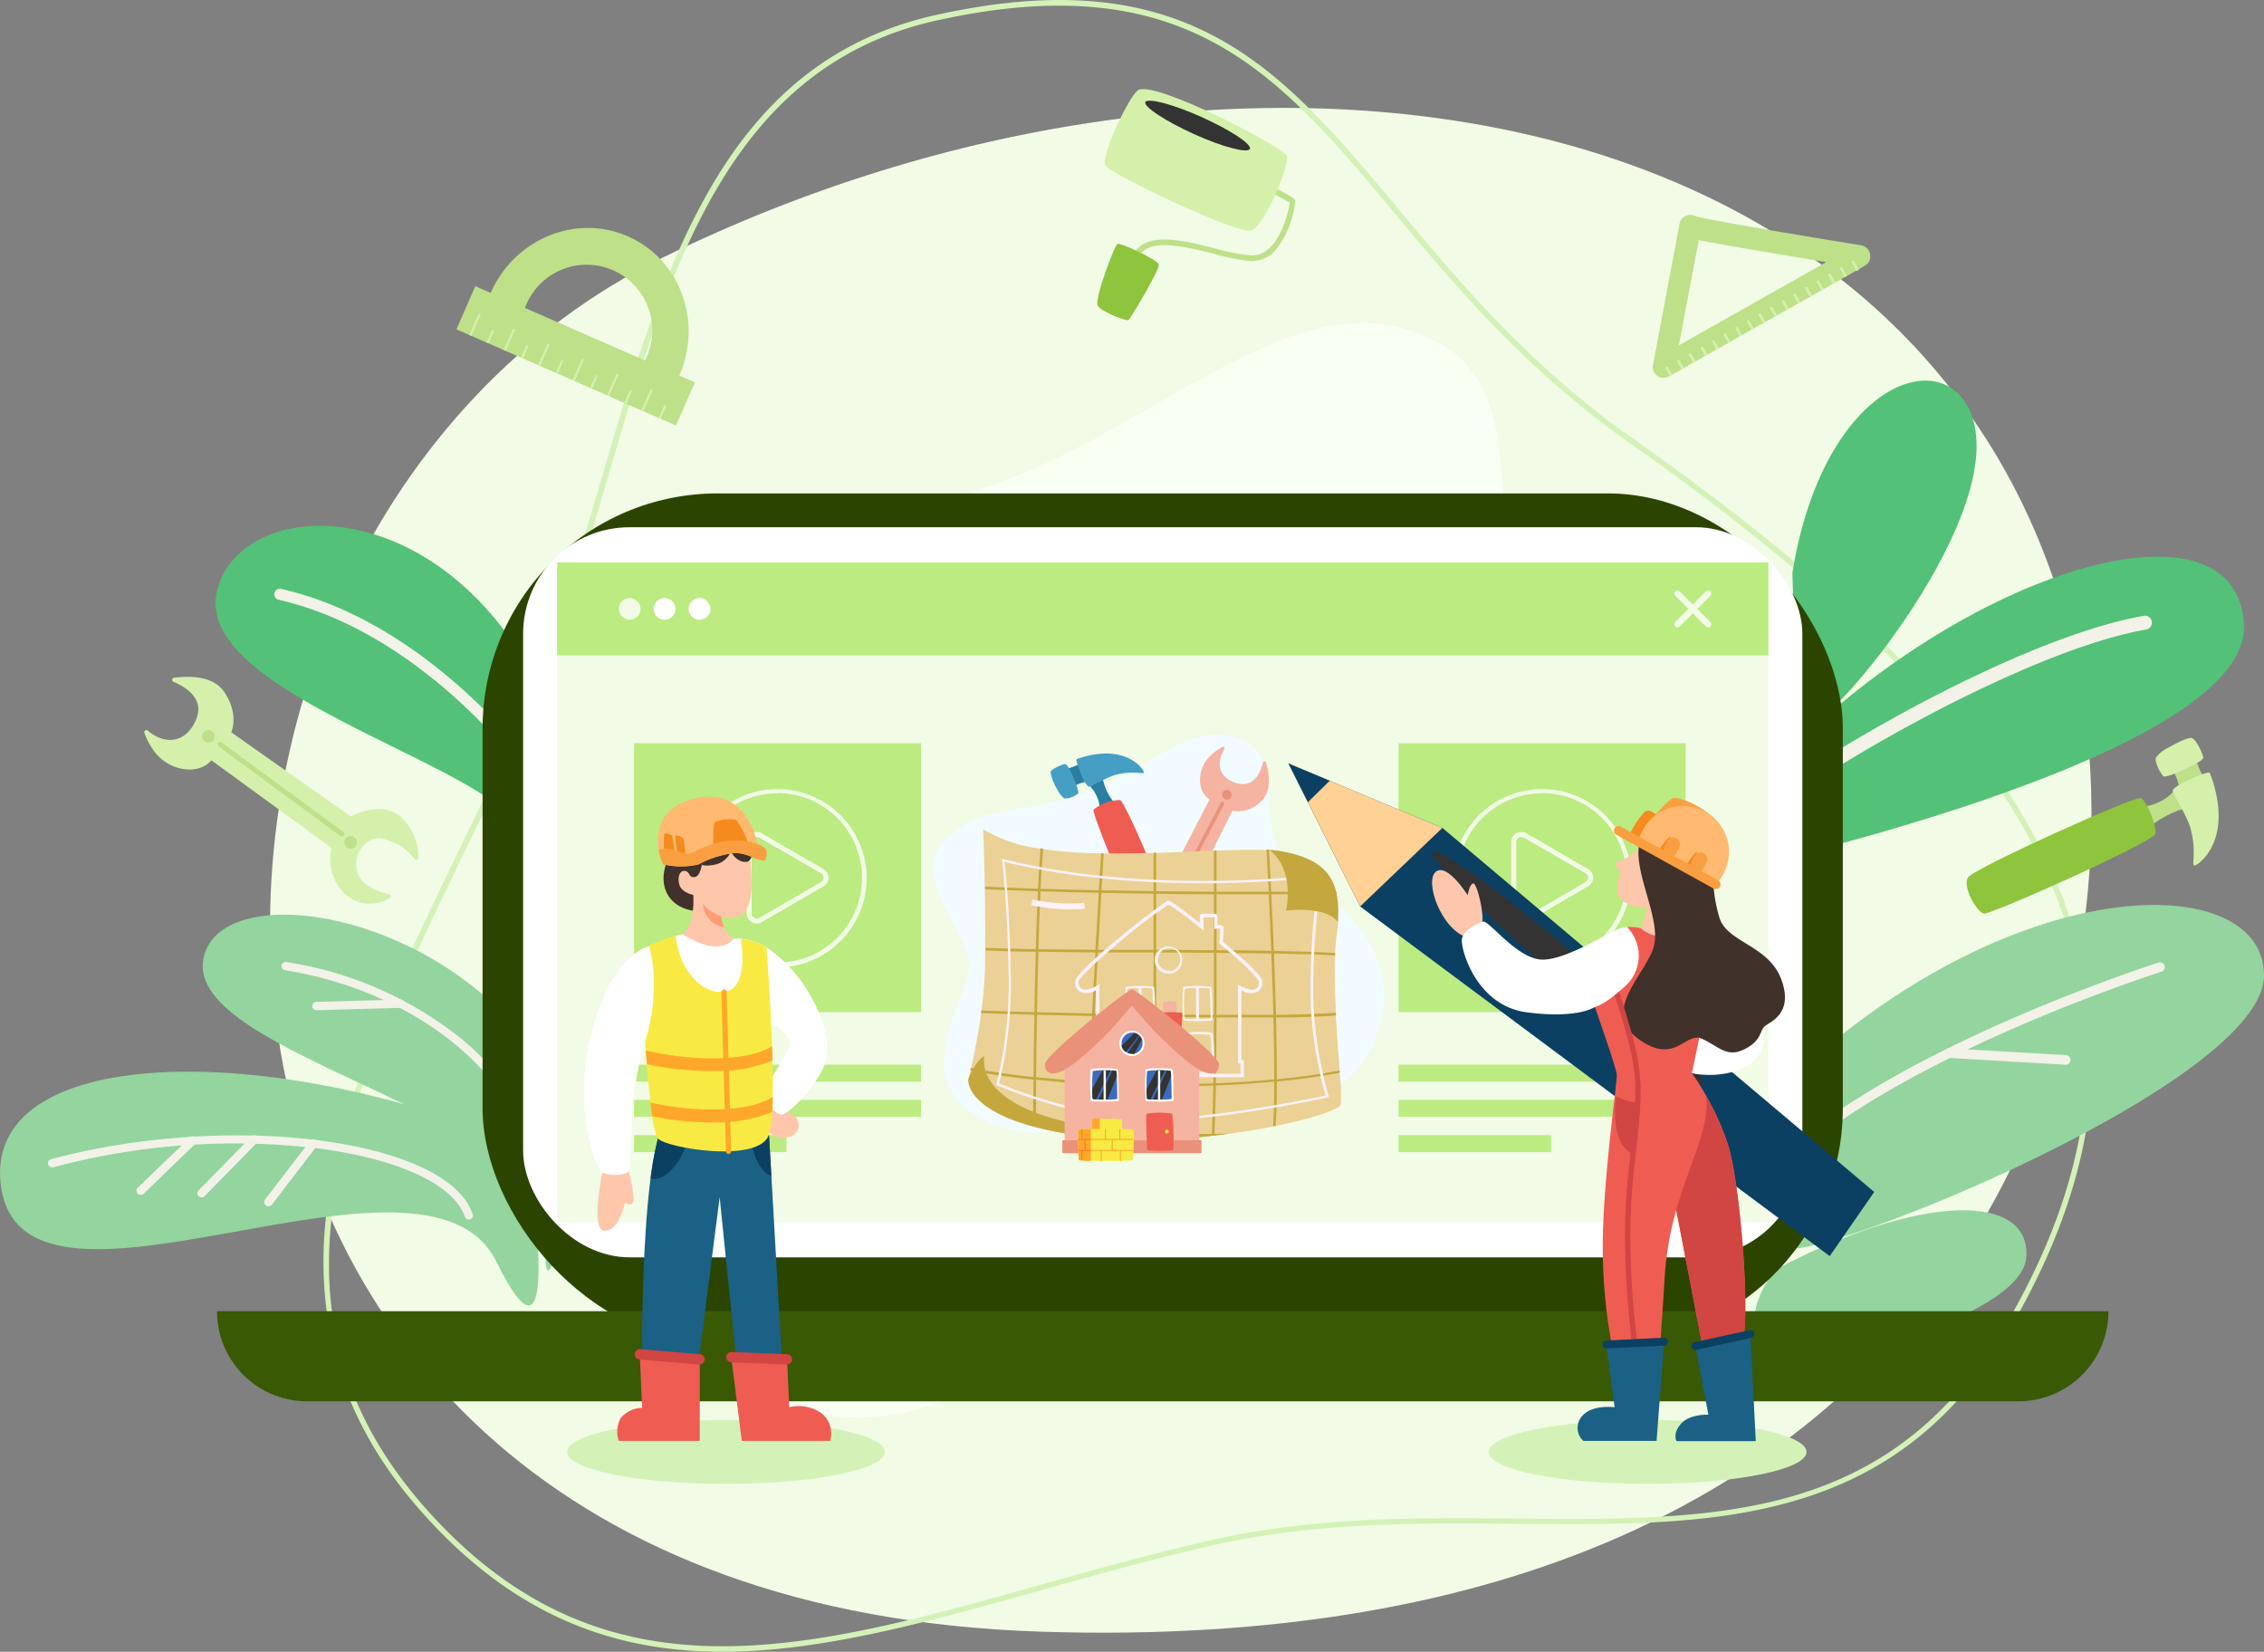 <svg xmlns="http://www.w3.org/2000/svg" viewBox="0 0 330 240.73"><rect x="0" y="0" width="330" height="240.73" fill="#808080" stroke="none"/><defs><style>.cls-1{isolation:isolate;}.cls-2{fill:#f1fbe5;}.cls-3{fill:#d4f2b8;}.cls-4{fill:#f9fff2;}.cls-5{fill:#94d49e;}.cls-6{fill:#53c177;}.cls-7{fill:#f2f2e8;}.cls-8{fill:#2b4500;}.cls-9{fill:#fff;}.cls-10{fill:#bceb81;}.cls-11{fill:#395905;}.cls-12{fill:#f2fbff;}.cls-13{fill:#f5b3a2;}.cls-14{fill:#ea917a;}.cls-15{fill:#c8417b;}.cls-16{fill:#2c7ea1;}.cls-17{fill:#459fc4;}.cls-18{fill:#ef5d52;}.cls-19{fill:#ebd195;}.cls-20{fill:#c4a83d;}.cls-21{fill:#fef1f9;}.cls-22{fill:#fefef1;}.cls-23{fill:#3b6bbf;}.cls-24{mix-blend-mode:screen;}.cls-25{fill:#333;}.cls-26{fill:#f8ea42;}.cls-27{fill:#ffa72b;}.cls-28{fill:#f5801a;}.cls-29{fill:#40312a;}.cls-30{fill:#fec6ab;}.cls-31{fill:#fd9b73;}.cls-32{fill:#1a6185;}.cls-33{fill:#0b4063;}.cls-34{fill:#ffb970;}.cls-35{fill:#f58b1d;}.cls-36{fill:#f99f41;}.cls-37{fill:#d14542;}.cls-38{fill:#ffd194;}.cls-39{fill:#d4f0ab;}.cls-40{fill:#bde089;}.cls-41{fill:#8fc43d;}</style></defs><g class="cls-1"><g id="レイヤー_2" data-name="レイヤー 2"><g id="レイヤー_1-2" data-name="レイヤー 1"><g id="search-i-b"><path class="cls-2" d="M301.32,90.9C279.82,12.29,179.65-3.18,96.61,37.54S11.91,233.19,151.55,237.8,315.5,142.72,301.32,90.9Z"/><path class="cls-3" d="M105.29,240.73c-15.55,0-30-5-43.43-19.93-6.54-7.25-10.78-14.81-13-23.12a56.89,56.89,0,0,1-.8-24c2.63-16.2,10.49-32.49,18.82-49.73,2.9-6,5.89-12.2,8.61-18.34,5-11.2,8.59-23.57,12.09-35.54,9.2-31.41,17.88-61.09,49-67.92,36.83-8.11,50.23,7.94,67.2,28.25,8.93,10.7,19.06,22.83,34.22,33.5,30.28,21.31,48.95,39.88,58.77,58.43,12,22.68,10.92,45.72-3.31,70.46-7.84,13.61-17.94,21.85-31.8,25.92-12.33,3.63-26.12,3.51-40.7,3.38-14.42-.13-29.33-.26-44.33,3.16-8.58,1.95-16.85,4.27-24.85,6.51C135.24,236.4,119.78,240.73,105.29,240.73ZM136.67,2.54l.08.39C106.14,9.66,97.52,39.12,88.39,70.3c-3.51,12-7.14,24.39-12.13,35.64-2.72,6.14-5.72,12.35-8.62,18.35-16.45,34.07-32,66.24-5.19,96,25.68,28.5,55.07,20.26,89.11,10.72,8-2.24,16.3-4.56,24.89-6.52,15.1-3.44,30.05-3.31,44.51-3.18,29.46.26,54.9.48,71.8-28.9,14.09-24.48,15.17-47.27,3.31-69.69-9.76-18.43-28.36-36.91-58.53-58.15-15.24-10.73-25.41-22.9-34.37-33.63-16.8-20.11-30.07-36-66.42-28Z"/><path class="cls-4" d="M154.13,66.69c21-10.11,38.26-26.1,55.4-16.81S212,87.49,228,100.11s50.1,34.36,32.46,71.88-69.47,15.57-83.85,7.25-26.83,39.36-66.7,24.44-11-49.94-11-63.82-25.9-36.65-8.18-51.92S124.23,81.08,154.13,66.69Z"/><path class="cls-5" d="M260.05,158.17c32.91-31.6,69.93-31.74,69.95-16s-65.47,41.93-69.7,39.69S260.05,158.17,260.05,158.17Z"/><path class="cls-5" d="M258.85,185c21-11.07,37.06-11.22,36.51-1.85s-34.55,17.76-38.32,13S258.85,185,258.85,185Z"/><path class="cls-6" d="M261.26,83.48c4.38-27.08,21.47-33.58,25.89-23.54,6.31,14.34-20.52,46.38-23,45.14S261.26,83.48,261.26,83.48Z"/><path class="cls-6" d="M258.84,111.32C286.5,82.76,326,71.23,327.08,91s-76.78,36.41-76.78,36.41Z"/><path class="cls-6" d="M80.78,104.9C67,71.06,35.39,71.48,31.66,86s36.47,24.47,43.77,34.06S80.78,104.9,80.78,104.9Z"/><path class="cls-5" d="M84.52,167.12C76,134.43,32.17,125.71,29.63,139.81s50.62,22.57,49.91,39.93S84.52,167.12,84.52,167.12Z"/><path class="cls-5" d="M76.84,167.21c-37.74-16-80-15.07-76.65,6C4,197,62,162.89,72.36,183.89S76.84,167.21,76.84,167.21Z"/><path class="cls-7" d="M260.93,169a.72.72,0,0,1-.66-.22.71.71,0,0,1,.06-1c17.73-15.82,53.94-27.38,54.31-27.49a.67.67,0,0,1,.87.45.7.7,0,0,1-.45.88c-.36.11-36.3,11.59-53.8,27.2A.75.75,0,0,1,260.93,169Z"/><path class="cls-7" d="M301.25,155.18a.53.53,0,0,1-.18,0l-17.05-1a.7.7,0,0,1,.09-1.4l17.05,1a.7.7,0,0,1,.09,1.38Z"/><path class="cls-7" d="M256.08,119.33a1,1,0,0,1-.1-1.42c4.12-4.8,36.85-24.69,56.49-28.16a1,1,0,1,1,.35,2c-18.84,3.32-51.42,23-55.32,27.49A1,1,0,0,1,256.08,119.33Z"/><path class="cls-7" d="M78.6,114.29a.81.81,0,0,1-1-.29c-.15-.21-15.21-21.65-37-26.59A.81.81,0,1,1,41,85.83c22.39,5.09,37.8,27,37.95,27.25a.82.82,0,0,1-.2,1.13Z"/><path class="cls-7" d="M76.74,167.8a.61.61,0,0,1-.5-.55c-.6-8.37-13.31-22.39-34.71-25.85h0a.6.6,0,0,1,.21-1.19,53.92,53.92,0,0,1,25.6,11.26c6,5,9.77,10.85,10.12,15.69a.61.61,0,0,1-.56.65Z"/><path class="cls-7" d="M7.47,170.12a.6.6,0,0,1,0-1.18c26.12-7,57.7-2.93,61.43,8a.6.6,0,0,1-.38.77.59.59,0,0,1-.76-.38c-1.59-4.64-9.48-8.35-21.1-9.92a102.44,102.44,0,0,0-38.88,2.71A.77.77,0,0,1,7.47,170.12Z"/><path class="cls-7" d="M46,147.22a.61.61,0,0,1-.49-.58.6.6,0,0,1,.58-.62l12.25-.34a.59.59,0,0,1,.62.59.6.6,0,0,1-.58.62l-12.25.34Z"/><path class="cls-7" d="M20.4,174.13a.64.64,0,0,1-.33-.18.6.6,0,0,1,0-.85l7.62-7.32a.61.61,0,0,1,.86,0,.6.6,0,0,1,0,.85L20.92,174A.6.6,0,0,1,20.4,174.13Z"/><path class="cls-7" d="M29.27,174.5a.58.58,0,0,1-.32-.16.6.6,0,0,1,0-.85l7.71-7.86a.6.6,0,0,1,.85,0,.61.61,0,0,1,0,.86l-7.7,7.85A.59.59,0,0,1,29.27,174.5Z"/><path class="cls-7" d="M39,175.8a.68.68,0,0,1-.26-.12.61.61,0,0,1-.11-.85l6.55-8.54a.61.61,0,0,1,1,.74l-6.55,8.54A.64.64,0,0,1,39,175.8Z"/><rect class="cls-8" x="70.34" y="71.91" width="198.27" height="123.88" rx="34.28"/><rect class="cls-9" x="76.25" y="76.84" width="186.46" height="106.41" rx="15.53"/><rect class="cls-2" x="81.21" y="81.96" width="176.55" height="96.16"/><rect class="cls-10" x="81.21" y="81.96" width="176.55" height="13.56"/><path class="cls-2" d="M93.36,88.74a1.58,1.58,0,1,1-1.58-1.58A1.58,1.58,0,0,1,93.36,88.74Z"/><path class="cls-9" d="M98.45,88.74a1.58,1.58,0,1,1-1.58-1.58A1.58,1.58,0,0,1,98.45,88.74Z"/><path class="cls-9" d="M103.54,88.74A1.58,1.58,0,1,1,102,87.16,1.58,1.58,0,0,1,103.54,88.74Z"/><path class="cls-2" d="M244.18,91.3a.48.48,0,0,1,0-.65l4.47-4.47a.46.46,0,1,1,.65.65l-4.47,4.47A.46.46,0,0,1,244.18,91.3Z"/><path class="cls-2" d="M248.65,91.3l-4.46-4.47a.46.46,0,0,1,0-.65.45.45,0,0,1,.64,0l4.47,4.47a.46.46,0,1,1-.65.65Z"/><rect class="cls-10" x="92.41" y="155.17" width="41.84" height="2.47"/><rect class="cls-10" x="92.41" y="160.3" width="41.84" height="2.47"/><rect class="cls-10" x="92.41" y="165.44" width="22.24" height="2.47"/><rect class="cls-10" x="92.41" y="108.32" width="41.84" height="39.19"/><path class="cls-2" d="M110.3,134.6a1.49,1.49,0,0,1-.73-.2,1.45,1.45,0,0,1-.73-1.27V122.71a1.46,1.46,0,0,1,2.19-1.27l9,5.22a1.45,1.45,0,0,1,0,2.52l-9,5.22A1.49,1.49,0,0,1,110.3,134.6Zm0-12.63a.69.69,0,0,0-.37.1.73.73,0,0,0-.37.64v10.42a.73.73,0,0,0,.37.64.7.7,0,0,0,.74,0l9-5.21a.75.75,0,0,0,0-1.28l-9-5.21A.74.74,0,0,0,110.3,122Z"/><path class="cls-2" d="M113.33,141a13,13,0,1,1,13-13A13.06,13.06,0,0,1,113.33,141Zm0-25.38a12.33,12.33,0,1,0,12.32,12.33A12.34,12.34,0,0,0,113.33,115.59Z"/><rect class="cls-10" x="203.85" y="155.17" width="41.84" height="2.47"/><rect class="cls-10" x="203.85" y="160.3" width="41.84" height="2.47"/><rect class="cls-10" x="203.85" y="165.44" width="22.24" height="2.47"/><rect class="cls-10" x="203.85" y="108.32" width="41.84" height="39.19"/><path class="cls-2" d="M221.75,134.6a1.49,1.49,0,0,1-.74-.2,1.47,1.47,0,0,1-.73-1.27V122.71a1.47,1.47,0,0,1,2.2-1.27l9,5.22a1.45,1.45,0,0,1,0,2.52l-9,5.22A1.49,1.49,0,0,1,221.75,134.6Zm0-12.63a.69.69,0,0,0-.37.1.71.71,0,0,0-.37.64v10.42a.71.71,0,0,0,.37.64.69.69,0,0,0,.73,0l9-5.21a.74.74,0,0,0,0-1.28l-9-5.21A.68.68,0,0,0,221.75,122Z"/><path class="cls-2" d="M224.77,141a13,13,0,1,1,13-13A13.07,13.07,0,0,1,224.77,141Zm0-25.38a12.33,12.33,0,1,0,12.33,12.33A12.34,12.34,0,0,0,224.77,115.59Z"/><path class="cls-11" d="M31.63,191.1h275.7a0,0,0,0,1,0,0v0a13.13,13.13,0,0,1-13.13,13.13H44.76A13.13,13.13,0,0,1,31.63,191.1v0a0,0,0,0,1,0,0Z"/><ellipse class="cls-3" cx="105.82" cy="211.61" rx="23.16" ry="4.66"/><ellipse class="cls-3" cx="240.16" cy="211.61" rx="23.16" ry="4.66"/><path class="cls-12" d="M161.37,114.16c7.65-3.67,13.92-9.49,20.16-6.11s.89,13.68,6.7,18.28,18.22,12.5,11.8,26.15-25.28,5.66-30.5,2.63-9.77,14.31-24.27,8.88-4-18.17-4-23.22-9.42-13.33-3-18.88S150.49,119.39,161.37,114.16Z"/><path class="cls-13" d="M183.87,116.72a4.56,4.56,0,0,1-4.23,1.44l-7.06,14.17s2.49,3.22.57,5.65a6,6,0,0,1-3.89,2.29.23.23,0,0,1-.2-.38,6,6,0,0,0,1.65-3.94c-.07-1.89-2.75-3-4.43-1.72a4.89,4.89,0,0,0-1.4,3.47.23.23,0,0,1-.42.13,4,4,0,0,1-.34-4.72,5.06,5.06,0,0,1,4.78-2.29l2.51-4.85,4.9-9.46s-1.68-.87-1.35-3.51a4.84,4.84,0,0,1,1.57-2.94,7.8,7.8,0,0,1,1.62-1.18.23.23,0,0,1,.3.33c-1.3,2.09-.73,4.38,2.1,5,2.3.51,3.21-1.77,3.54-3.07a.23.23,0,0,1,.45,0C184.94,112.52,185.45,115.22,183.87,116.72Z"/><path class="cls-14" d="M170.56,131.94a.35.35,0,0,1-.14,0,.27.27,0,0,1-.11-.36L177.93,117a.27.27,0,0,1,.36-.11.25.25,0,0,1,.11.35l-7.62,14.55A.28.28,0,0,1,170.56,131.94Z"/><path class="cls-14" d="M179.45,115.54a.68.68,0,1,1-1.26.49.67.67,0,0,1,.39-.87A.66.66,0,0,1,179.45,115.54Z"/><path class="cls-15" d="M170.42,132.5a.68.68,0,1,1-.87-.39A.67.67,0,0,1,170.42,132.5Z"/><path class="cls-16" d="M158.68,112.12a10.25,10.25,0,0,1-.09,1.78,4.16,4.16,0,0,0-.45.08,5.19,5.19,0,0,0-1.24.42,2.4,2.4,0,0,0-.31.21c-.2.17-.41,0-.61-.43a11.75,11.75,0,0,1-.68-2.12,3.61,3.61,0,0,0,.53-.11,6.45,6.45,0,0,0,1.24-.48,6.38,6.38,0,0,0,.69-.4C158.43,110.64,158.64,111.32,158.68,112.12Z"/><path class="cls-17" d="M155.83,112a15.4,15.4,0,0,1,.82,1.8c.09.22.18.45.25.65a3.27,3.27,0,0,1,.29,1.14,3,3,0,0,1-2.06.78,3.44,3.44,0,0,1-1-1.28,6.86,6.86,0,0,1-1-2.56c.14-.52,2-1.24,2.18-1.17A1.84,1.84,0,0,1,155.83,112Z"/><path class="cls-16" d="M158.69,114.39a5.38,5.38,0,0,1,1.63,3.44c0,1.38,2.58-.58,2.16-.77a8,8,0,0,1-1.75-3.62C160.78,112.65,158.69,114.39,158.69,114.39Z"/><path class="cls-17" d="M166.74,112.59c-.08.31-1.38-.3-3.87.27-1.46.33-3.65,1.74-4.15,1.79-.13,0-.34-.26-.58-.67s-.32-.62-.48-1a14.68,14.68,0,0,1-.59-1.53c-.15-.46-.2-.79-.12-.82a13.75,13.75,0,0,1,3.76-.8C165.12,109.61,166.81,112.35,166.74,112.59Z"/><path class="cls-18" d="M159.4,118a6.35,6.35,0,0,1,3.85-1.4c.88.23,8.1,17.77,7.94,18.49s-2.95,2.23-3.9,1.56S159.07,118.59,159.4,118Z"/><path class="cls-19" d="M195.42,161c-.19.65-4,2-9.48,3.1l-.37.07c-1.95.4-4.11.76-6.39,1.07h0c-.73.1-1.46.2-2.21.28l-.36,0c-2.62.29-5.35.49-8.12.56h-.37a69.75,69.75,0,0,1-9.06-.37l-.37,0h0a58.4,58.4,0,0,1-7.74-1.41l-.37-.1c-8.73-2.38-9.59-5.95-9.38-7l.26-1.17c0-.12.06-.24.09-.38.38-1.71,1-4.56,1.45-7.93,0-.12,0-.24.05-.36a67.78,67.78,0,0,0,.55-6.95q0-.93,0-1.92v-.37c0-2.79,0-5.82-.06-8.54,0-.13,0-.25,0-.37-.09-4.65-.23-8.33-.23-8.33a21.53,21.53,0,0,0,8.38,2.81l.37.06a66.14,66.14,0,0,0,8.46.63h.37c2.41,0,4.87,0,7.27-.07l.37,0c2.93-.09,5.79-.24,8.38-.34l.37,0c2.83-.11,5.34-.17,7.28-.07l.37,0H185a16.34,16.34,0,0,1,1.63.19c4.94.86,7.32,2.69,8.11,5.92l.09.37a15.49,15.49,0,0,1,.18,4.06c0,.68-.11,1.4-.21,2.17s-.16,1.5-.2,2.33l0,.36c-.11,2.52,0,5.47.12,8.38,0,.12,0,.24,0,.36.16,2.89.38,5.72.54,8l0,.37A25.16,25.16,0,0,1,195.42,161Z"/><path class="cls-20" d="M152.05,123.71c-.14,1.61-.27,3.58-.38,5.79,0,.12,0,.24,0,.37-.13,2.55-.23,5.41-.32,8.41v.36c-.08,2.91-.15,5.94-.2,8.93v.37c-.06,3.11-.1,6.18-.13,9v.38c0,2.52,0,4.86-.06,6.91l-.37-.1c0-2,0-4.36.06-6.85v-.38c0-2.85.07-5.91.13-9v-.37c.05-3,.12-6,.2-8.92,0-.13,0-.25,0-.37.09-3,.19-5.86.32-8.42,0-.12,0-.24,0-.36.11-2.23.24-4.21.38-5.84Z"/><path class="cls-20" d="M160.88,124.35c-.08,1.33-.2,3.18-.34,5.38,0,.12,0,.24,0,.37-.15,2.43-.32,5.27-.49,8.27,0,.12,0,.24,0,.37-.17,2.93-.34,6-.48,9,0,.12,0,.24,0,.37-.16,3.36-.3,6.64-.39,9.52,0,.13,0,.25,0,.36-.09,3.24-.12,5.95-.05,7.71l-.37,0c-.07-1.78,0-4.48.05-7.68v-.36c.08-2.88.22-6.15.38-9.51,0-.12,0-.25,0-.37.15-3,.31-6.09.48-9,0-.13,0-.25,0-.37.17-3,.34-5.84.49-8.28l0-.37c.13-2.19.25-4,.34-5.38Z"/><path class="cls-20" d="M168.52,124.26c0,1.45,0,3.37,0,5.6v.37c0,2.44,0,5.24,0,8.2v.37c0,2.95,0,6,0,9.11v.37c0,3.38,0,6.71,0,9.73v.35c0,3,0,5.63,0,7.73h-.37v-2.92c0-1.42,0-3,0-4.83V158c0-2.81,0-6.06,0-9.73v-2.13c0-2.49,0-5,0-7.36v-.36c0-3,0-5.77,0-8.2v-.37c0-2.23,0-4.14,0-5.58Z"/><path class="cls-20" d="M177.32,138.5v.36c0,3,0,6.07,0,9.12v.37c0,3.35-.05,6.63-.1,9.54v.35c-.05,2.87-.12,5.38-.22,7.25l-.36,0c.09-1.85.16-4.37.21-7.28v-.34c0-2.92.08-6.2.1-9.56V148c0-3,0-6.16,0-9.12v-.37c0-3,0-5.76,0-8.18v-.37c0-2.54,0-4.63,0-6l.37,0c0,1.4,0,3.5,0,6,0,.13,0,.25,0,.37C177.31,132.74,177.32,135.53,177.32,138.5Z"/><path class="cls-20" d="M186.12,157.27h0v.36c0,2.48-.07,4.69-.18,6.44l-.37.07c.11-1.73.17-4,.17-6.48v-.35c0-2.75-.05-5.83-.13-9,0-.13,0-.25,0-.37-.08-3-.19-6.06-.31-9,0-.12,0-.25,0-.37-.12-3-.25-5.79-.37-8.25,0-.12,0-.24,0-.37-.13-2.55-.25-4.69-.33-6.14l.37,0c.09,1.46.2,3.59.33,6.12,0,.13,0,.25,0,.38.13,2.45.26,5.27.38,8.25,0,.12,0,.24,0,.37.12,2.92.23,6,.31,9,0,.13,0,.25,0,.37C186.07,151.46,186.12,154.52,186.12,157.27Z"/><path class="cls-20" d="M194.83,130.33l-6.89,0h-3l-7.59,0h-.38c-2.73,0-5.56,0-8.42-.08h-.37l-7.62-.13h-.38c-2.88-.06-5.74-.13-8.49-.22l-.37,0c-2.7-.09-5.3-.19-7.74-.31,0-.13,0-.25,0-.37,2.45.12,5.06.23,7.77.32h.37c2.75.09,5.61.16,8.5.22h.37l7.6.13h.37c2.86,0,5.69.06,8.42.08h.37l7.58,0h.37c3.58,0,6.81,0,9.49,0Z"/><path class="cls-20" d="M194.6,138.89l0,.36c-2-.13-5.17-.22-8.91-.28h-.38l-8-.1H177l-8.45-.06h-.91l-7.58,0h-.38l-8.31-.1H151c-2.9,0-5.42-.11-7.35-.19v-.37c1.94.08,4.47.14,7.36.19h.37l8.32.09H160l7.56,0h.91l8.45.06h.37c3,0,5.61.05,8,.09h.38C189.6,138.67,192.63,138.76,194.6,138.89Z"/><path class="cls-20" d="M194.72,148c-1.36.11-3.36.21-6.31.28l-2.42,0h-.38c-1.91,0-4.05,0-6.37,0h-2.31l-7.8-.06h-1l-8.61-.14h-.38c-2.82-.06-5.54-.12-8-.19h-.37c-3-.08-5.71-.17-7.77-.25,0-.12,0-.24.05-.36,2,.07,4.71.16,7.73.24h.37c2.48.07,5.2.13,8,.19h.38l8.59.14H169l7.92.06h.37c3.27,0,6,0,8.3,0H186c4.34-.06,7.05-.18,8.72-.31C194.71,147.75,194.72,147.87,194.72,148Z"/><path class="cls-20" d="M195.29,156.35c-3,.56-6.13,1-9.17,1.28l-.38,0c-2.91.29-5.78.47-8.55.58h-.37c-2.2.08-4.34.12-6.38.12h-2.33c-2.24,0-4.34-.09-6.25-.18-.93,0-1.85-.09-2.75-.15l-.37,0c-2.75-.17-5.37-.39-7.76-.64l-.37,0c-3.74-.41-6.92-.88-9.18-1.33,0-.12.06-.24.09-.38,2.1.42,5.24.9,9.09,1.33l.37,0c2.35.25,5,.48,7.77.66l.37,0c2.83.18,5.85.3,9,.35h.37c2.71,0,5.51,0,8.35-.1l.37,0c2.82-.11,5.68-.3,8.54-.58l.38,0h0c3.06-.31,6.12-.73,9.14-1.29Z"/><path class="cls-21" d="M167.8,163.34c-1.22,0-2.37-.05-3.42-.15a72.47,72.47,0,0,1-19-5l-.14-.06,0-.15A60.6,60.6,0,0,0,147,141.52c-.17-10-.92-16.06-.93-16.12l0-.25.24.06c20.38,5.17,43.83,2.49,44.06,2.46h.13l1.68,3.6v.05a106.68,106.68,0,0,0-.71,15.57,59.78,59.78,0,0,0,2.19,12.87l.05.18-.18,0C193.3,160,178,163.34,167.8,163.34Zm-22.16-5.44a71.73,71.73,0,0,0,18.78,4.94c9.21.95,26.82-2.75,28.8-3.17a59.91,59.91,0,0,1-2.15-12.78,107.11,107.11,0,0,1,.7-15.57l-1.53-3.3c-1.86.21-24.2,2.49-43.82-2.42.14,1.24.75,7.06.9,15.91A62,62,0,0,1,145.64,157.9Z"/><path class="cls-20" d="M195,134.39c-1.76-2.46-7.56-1.67-7.56-1.67s1.47-5.86-2.45-8.87a16.34,16.34,0,0,1,1.63.19C193.49,125.23,195.41,128.3,195,134.39Z"/><path class="cls-20" d="M179.18,165.21a83.47,83.47,0,0,1-20.52.47c-16.33-2-17.76-7.19-17.49-8.52,1.4-3.13,2.33-3.2,2.33-3.2S140.2,166.22,179.18,165.21Z"/><path class="cls-21" d="M181.33,157H159.41v-2.48h.35v-10.2a2.5,2.5,0,0,1-2.34.23,1.6,1.6,0,0,1-.7-1.46c0-.24,0-1,5.15-5.35,1.72-1.46,3.7-3.06,5.45-4.39,2.45-1.88,2.88-2.06,3-2.07s.34.06,1.71,1.05c.78.57,1.77,1.34,2.84,2.18,0-1.12,0-1.16.13-1.24s.14-.11,1.16-.12,1.13.07,1.21.16.12.15.08,1.5c.6,0,.71.09.79.17s.21.24,0,2.26c5.75,4.82,5.75,5.59,5.75,5.85a1.6,1.6,0,0,1-.7,1.46,2.5,2.5,0,0,1-2.34-.23v10.2h.35Zm-21.41-.51h20.89V155h-.35V143.48l.38.21c1.27.69,1.91.62,2.22.43a1.16,1.16,0,0,0,.45-1h0c0-.08-.16-.93-5.67-5.54l-.11-.09,0-.14a12.51,12.51,0,0,0,.13-2,5.53,5.53,0,0,0-.65,0H177v-.26c0-.84,0-1.21,0-1.38a13.56,13.56,0,0,0-1.56,0c0,.2,0,.61,0,1.35l0,.56-.44-.35a48.83,48.83,0,0,0-4.66-3.44,72.82,72.82,0,0,0-6.91,5.27c-4.91,4.07-6.23,5.69-6.23,6a1.16,1.16,0,0,0,.45,1c.31.19.95.26,2.21-.43l.38-.21V155h-.35Z"/><path class="cls-21" d="M168.21,143.83a15.77,15.77,0,0,0-4.12,0,31.92,31.92,0,0,0,0,4.89,21.2,21.2,0,0,0,4.29,0C168.4,148.61,168.33,143.94,168.21,143.83Zm-3,4.67h-.38a1.65,1.65,0,0,1-.52-.07,7.65,7.65,0,0,1-.08-1.52,22.13,22.13,0,0,1,.08-2.77,4.91,4.91,0,0,1,1.5-.12H166v4.5Zm2.86-.08a8.2,8.2,0,0,1-1.49.09h-.26V144l.73,0h.29a2.29,2.29,0,0,1,.58.08,3.67,3.67,0,0,1,.08.83C168.09,146.19,168.12,148.35,168.11,148.42Z"/><path class="cls-21" d="M166.36,144v4.5H166V144Z"/><path class="cls-21" d="M166.36,144v4.5H166V144Z"/><path class="cls-21" d="M176.57,143.83a15.77,15.77,0,0,0-4.12,0,31.92,31.92,0,0,0,0,4.89,21.2,21.2,0,0,0,4.29,0C176.76,148.61,176.69,143.94,176.57,143.83Zm-3,4.67h-.38a1.65,1.65,0,0,1-.52-.07,8.62,8.62,0,0,1-.08-1.52,22.13,22.13,0,0,1,.08-2.77,4.91,4.91,0,0,1,1.5-.12h.17v4.5Zm2.86-.08a8.2,8.2,0,0,1-1.49.09h-.26V144l.73,0h.29a2.29,2.29,0,0,1,.58.08,3.67,3.67,0,0,1,.08.83C176.46,146.19,176.48,148.35,176.47,148.42Z"/><path class="cls-21" d="M174.72,144v4.5h-.34V144Z"/><path class="cls-21" d="M174.72,144v4.5h-.34V144Z"/><path class="cls-21" d="M170.37,137.93a2,2,0,1,0,1.95,2A2,2,0,0,0,170.37,137.93Zm.36,3.54a1.37,1.37,0,0,1-.36,0,1.64,1.64,0,0,1-.67-.14,2,2,0,0,1-.25-.14,1.61,1.61,0,0,1-.66-1,1.47,1.47,0,0,1,0-.36,1.61,1.61,0,0,1,1.62-1.62,1.37,1.37,0,0,1,.36,0,1.65,1.65,0,0,1,.71.36l.12.12a1.6,1.6,0,0,1,.32.49,1.74,1.74,0,0,1,.11.61A1.61,1.61,0,0,1,170.73,141.47Z"/><path class="cls-21" d="M174.37,156.57c-1.62,0-1.72-.09-1.77-.15l0,0v-.07a35.91,35.91,0,0,1-.08-5.72c.06-.07.15-.13.71-.18s3.23-.11,3.5.16.29,4.82.26,5.41c0,.33,0,.4-.1.45s-.15.13-2.1.14Zm-1.48-.39a28.54,28.54,0,0,0,3.7,0,40.67,40.67,0,0,0-.16-5.34,16.08,16.08,0,0,0-3.67,0C172.69,151.29,172.8,154.26,172.89,156.18Z"/><path class="cls-21" d="M176,153.44a.29.29,0,1,1-.58,0,.29.29,0,0,1,.58,0Z"/><path class="cls-21" d="M156.06,132.53a28.24,28.24,0,0,1-5.74-.59l.18-.84a26.33,26.33,0,0,0,7.53.49l.1.85C158.07,132.44,157.3,132.53,156.06,132.53Z"/><polygon class="cls-13" points="174.8 155.1 174.8 168.06 155.18 168.06 155.18 154.81 165.96 145.38 174.8 155.1"/><path class="cls-13" d="M169.56,147.72a12.19,12.19,0,0,1,0-1.71,7.63,7.63,0,0,1,1.91,0,16.66,16.66,0,0,1,0,2Z"/><path class="cls-18" d="M169.09,147.6a18.19,18.19,0,0,1,3.22,0,16.25,16.25,0,0,1-.2,3Z"/><path class="cls-14" d="M165,144.18c-.48-.08-12.69,9.54-12.69,10.94s1.28,2.61,5.76-1.37a54.48,54.48,0,0,0,6.93-7.27Z"/><path class="cls-14" d="M165,144.18c.47-.08,12.69,9.54,12.69,10.94s-1.29,2.61-5.76-1.37a61.26,61.26,0,0,1-7-7.27Z"/><path class="cls-22" d="M159,155.81a29.94,29.94,0,0,0,0,4.64,20.39,20.39,0,0,0,4.06,0c0-.11,0-4.53-.15-4.64A15.49,15.49,0,0,0,159,155.81Z"/><path class="cls-23" d="M162.84,160.16a7.18,7.18,0,0,1-1.4.09h-1.67a1.63,1.63,0,0,1-.49-.07,8.16,8.16,0,0,1-.07-1.44,23.34,23.34,0,0,1,.07-2.63,4.92,4.92,0,0,1,1.42-.11h.49l.69,0h.27a2.53,2.53,0,0,1,.56.07,4.94,4.94,0,0,1,.07.79C162.83,158.05,162.86,160.09,162.84,160.16Z"/><g class="cls-24"><path class="cls-25" d="M161.88,156l-2.11,4.22a1.63,1.63,0,0,1-.49-.07,8.16,8.16,0,0,1-.07-1.44L160.7,156h.49Z"/><path class="cls-25" d="M162.78,156.88l-1.34,3.37h-1.31l2-4.22a2.53,2.53,0,0,1,.56.07A4.94,4.94,0,0,1,162.78,156.88Z"/></g><path class="cls-22" d="M161.19,156v4.26h-.33V156Z"/><path class="cls-22" d="M167,155.81a29.94,29.94,0,0,0,0,4.64,20.39,20.39,0,0,0,4.06,0c0-.11,0-4.53-.15-4.64A15.49,15.49,0,0,0,167,155.81Z"/><path class="cls-23" d="M170.77,160.16a7.33,7.33,0,0,1-1.41.09H167.7a1.66,1.66,0,0,1-.5-.07,8.16,8.16,0,0,1-.07-1.44,23.34,23.34,0,0,1,.07-2.63,4.92,4.92,0,0,1,1.42-.11h.49l.7,0h.27a2.38,2.38,0,0,1,.55.07,3.88,3.88,0,0,1,.07.79C170.75,158.05,170.78,160.09,170.77,160.16Z"/><g class="cls-24"><path class="cls-25" d="M169.81,156l-2.11,4.22a1.66,1.66,0,0,1-.5-.07,8.16,8.16,0,0,1-.07-1.44l1.49-2.74h.49Z"/><path class="cls-25" d="M170.7,156.88l-1.34,3.37h-1.3l2-4.22a2.38,2.38,0,0,1,.55.07A3.88,3.88,0,0,1,170.7,156.88Z"/></g><path class="cls-22" d="M169.11,156v4.26h-.32V156Z"/><circle class="cls-22" cx="164.99" cy="152.08" r="1.85" transform="translate(-20.93 277.71) rotate(-76.72)"/><path class="cls-23" d="M166.53,152.08a1.54,1.54,0,0,1-1.19,1.5,2.09,2.09,0,0,1-.35,0,1.53,1.53,0,0,1-.64-.14,1.71,1.71,0,0,1-.23-.13,1.51,1.51,0,0,1-.63-.93,1.27,1.27,0,0,1,0-.34,1.54,1.54,0,0,1,1.54-1.54,1.27,1.27,0,0,1,.34,0,1.53,1.53,0,0,1,.68.35l.11.11a1.56,1.56,0,0,1,.29.46A1.43,1.43,0,0,1,166.53,152.08Z"/><g class="cls-24"><path class="cls-25" d="M166,150.93l-1.89,2.42a1.51,1.51,0,0,1-.63-.93l1.84-1.84A1.53,1.53,0,0,1,166,150.93Z"/><path class="cls-25" d="M166.41,151.5l-1.07,2.08a2.09,2.09,0,0,1-.35,0,1.53,1.53,0,0,1-.64-.14l1.77-2.44A1.56,1.56,0,0,1,166.41,151.5Z"/></g><rect class="cls-14" x="154.85" y="166.19" width="20.28" height="1.87"/><path class="cls-18" d="M167.22,167.63s-.25-5.12-.11-5.31a11.79,11.79,0,0,1,3.75,0,30.66,30.66,0,0,1,.15,5.31A18.46,18.46,0,0,1,167.22,167.63Z"/><circle class="cls-26" cx="170.08" cy="164.92" r="0.28"/><path class="cls-26" d="M163.56,164.88l-1.52,0h-.15l-1.59-.05-1.08,0a7.05,7.05,0,0,1,0-1.78,6,6,0,0,1,1.08,0l1.59,0H162a13.35,13.35,0,0,1,1.52.1A9.72,9.72,0,0,1,163.56,164.88Z"/><path class="cls-27" d="M160.3,163v1.84l-1.08,0a7.05,7.05,0,0,1,0-1.78A6,6,0,0,1,160.3,163Z"/><path class="cls-26" d="M165.22,167.6v.14a6.34,6.34,0,0,1-.11,1.3,6.91,6.91,0,0,1-1.73.15h-.14c-.8,0-1.75,0-2.66,0h-.14l-1.45,0a7.79,7.79,0,0,1-1.73-.14,8.15,8.15,0,0,1-.09-1.3v-.14c0-.47,0-1,0-1.45V166a12.9,12.9,0,0,1,0-1.35,7.76,7.76,0,0,1,1.83-.11h2.21c.68,0,1.35,0,2,0h.14c1,0,1.76.06,1.82.08a3.91,3.91,0,0,1,.13,1.35v.15C165.24,166.61,165.24,167.13,165.22,167.6Z"/><path class="cls-27" d="M159,164.54v4.64c-.5,0-.92,0-1.22-.06h-.15c-.22,0-.35,0-.36-.07a8.15,8.15,0,0,1-.09-1.3v-.14c0-.47,0-1,0-1.45V166a12.9,12.9,0,0,1,0-1.35s.18-.05.46-.07h.15C158.08,164.55,158.5,164.54,159,164.54Z"/><rect class="cls-27" x="162.04" y="166.07" width="0.15" height="1.6"/><path class="cls-27" d="M161.2,164.54v1.53h-.15v-1.53Z"/><path class="cls-27" d="M163.29,164.57v1.5h-.14v-1.5Z"/><path class="cls-27" d="M163.38,167.67v1.52h-.14v-1.52Z"/><path class="cls-27" d="M160.58,167.67v1.54h-.14v-1.54Z"/><path class="cls-28" d="M157.77,164.57V166h-.15v-1.42Z"/><rect class="cls-28" x="158.09" y="166.07" width="0.15" height="1.6"/><path class="cls-28" d="M157.77,167.67v1.45h-.15v-1.44Z"/><path class="cls-27" d="M165.24,166.15h-8.1V166h8.1Z"/><path class="cls-27" d="M165.22,167.6v.14h-8.05v-.14Z"/><path class="cls-28" d="M159,166v.15h-1.85V166Z"/><path class="cls-28" d="M159,167.6v.14h-1.82v-.14Z"/><path class="cls-29" d="M101.35,132.77c-3.45-.37-5.5-3.11-4.27-6.84s11.82-5.16,12.43-3.8a3.18,3.18,0,0,1-.2,3.21C108.82,125.92,101.35,132.77,101.35,132.77Z"/><path class="cls-30" d="M107.76,133.52a3.26,3.26,0,0,1-2.58,0l-.06,0a5.73,5.73,0,0,0,.41,1.59,3.81,3.81,0,0,0,1.41,1.74c1.64,1,0,3-2.59,3S99,136.66,99,136.66a5.77,5.77,0,0,0,1.82-2.77,13.94,13.94,0,0,0,.23-3.46s-1.64-.32-2-1.41,0-2.18.77-2.09.5.91,1.32.91,1.05-1.33,1.16-1.77a3.82,3.82,0,0,0,1.57,0,3.3,3.3,0,0,0,2.69-2,2.54,2.54,0,0,0,1.13,1.28,1.74,1.74,0,0,0,1.69.09C109.9,131,109.12,132.89,107.76,133.52Z"/><path class="cls-31" d="M105.53,135.11a3.59,3.59,0,0,1-3.07-3.38,5.16,5.16,0,0,0,2.66,1.79A5.73,5.73,0,0,0,105.53,135.11Z"/><path class="cls-30" d="M91.66,170.71s1,4,.61,4.57-1.19,0-1.19,0-.75,4.06-2.94,4.1-.24-9-.24-9Z"/><path class="cls-9" d="M112.52,151.86a19.73,19.73,0,0,1-2-2.78l-16.51,2.66a53.56,53.56,0,0,0-1.92,11c-.06,4.5-.2,7.5-.47,8s-3.07.82-4,0-3.35-8-2.19-16.1S89.81,139.8,94.25,138l.34-.14c2-.78,3.16-1.2,3.88-1.44a6.56,6.56,0,0,1,1-.28c5.7,3.58,7.45.68,7.45.68a6.64,6.64,0,0,1,1.07,0,10.15,10.15,0,0,1,3.71,1.18S112.26,144.93,112.52,151.86Z"/><path class="cls-30" d="M114,162.45c.39-.58,2.26-.37,2.4,1.51s-3,2.72-4.6.73.08-4.52.86-4.52S114,162.45,114,162.45Z"/><path class="cls-32" d="M114,198.75h-6.64l-2.46-24.29-3.54,27.66-7.74-2.28s-.25-16.82,1.21-28.12a47.74,47.74,0,0,1,1.07-5.81,8,8,0,0,1,.37-1.11c2.74-6.63,11.67-2,14.76-.11.67.4,1.06.68,1.06.68l.35,6.06Z"/><path class="cls-33" d="M112.43,171.43c-1.27-.54-2.6-2.43-2.81-4.84a8,8,0,0,1,1.4-1.9c.67.4,1.06.68,1.06.68Z"/><path class="cls-33" d="M100,166.46c-.36,2.68-3.27,6-5.16,5.26a47.74,47.74,0,0,1,1.07-5.81,8,8,0,0,1,.37-1.11A11.24,11.24,0,0,1,100,166.46Z"/><path class="cls-9" d="M111.72,138.07c6.14,4.05,9.34,11.9,8.87,15.62s-5.69,8.76-6.6,8.76-2.41-1.63-2.55-2.93,3.89-6.21,3.69-7.71-4.1-3.55-4.1-3.55Z"/><path class="cls-26" d="M112.63,159.88c0,.78,0,1.51-.08,2.18a14.72,14.72,0,0,1-.47,3.31c-1.45,4.27-15.1,1.91-16.19.54a9.45,9.45,0,0,1-.82-3.21c-.09-.62-.18-1.29-.26-2-.22-1.9-.4-4-.53-5.67-.06-.76-.11-1.43-.15-2l-.08-1.34a25.41,25.41,0,0,0,1.22-7,21.35,21.35,0,0,0-.68-6.89c2-.78,3.16-1.2,3.88-1.44.74,6.17,4.92,9.05,7.78,8s1.76-7.51,1.76-7.51a10.15,10.15,0,0,1,3.71,1.18s.54,6.86.8,13.79h0c0,.2,0,.4,0,.6l.06,2.08C112.65,156.44,112.66,158.27,112.63,159.88Z"/><path class="cls-30" d="M102.26,125.93l0,.14C102.13,126,102.26,125.93,102.26,125.93Z"/><path class="cls-34" d="M110.49,125c-.41.34-1.57-.71-3.46-.68a14.53,14.53,0,0,0-5.21,1.66,11.26,11.26,0,0,1-5.1,0,5.9,5.9,0,0,1-.7-2.16c-.41-2.48,0-6.35,5.55-7.51,6-1.26,8.23,3.76,8.82,6.69A4.3,4.3,0,0,1,110.49,125Z"/><path class="cls-35" d="M96.84,124.18a11,11,0,0,1,0-2.63c.21-.24,1.13.19,1.13.19l.49,2.9Z"/><path class="cls-35" d="M98.72,124.52s-.34-2.66-.26-2.73,1,.07,1.16.54a22.84,22.84,0,0,1,.33,2.6Z"/><path class="cls-35" d="M104,123.35s-.09-3.13.2-3.51a5.12,5.12,0,0,1,3-.37c.47.2,1.84,3,1.84,3.55S104,123.35,104,123.35Z"/><path class="cls-36" d="M110.49,125c-.41.34-1.57-.71-3.46-.68a14.53,14.53,0,0,0-5.21,1.66,11.26,11.26,0,0,1-5.1,0,5.9,5.9,0,0,1-.7-2.16c1.87-.5,3.53.72,4.39.61s5-3.13,10-1.43A4.3,4.3,0,0,1,110.49,125Z"/><path class="cls-36" d="M110.39,123c1,.41,1.29.7,1.33,1s0,1.44-.38,1.45a8.67,8.67,0,0,1-1.83-.55C109,124.69,110.39,123,110.39,123Z"/><path class="cls-27" d="M112.6,154.55a21.46,21.46,0,0,1-8.83,1.55,46,46,0,0,1-9.49-1c-.06-.76-.11-1.43-.15-2,6.31,1.49,14.54,1.77,18.41-.61Z"/><path class="cls-27" d="M112.63,159.88c0,.78,0,1.51-.08,2.18a21.65,21.65,0,0,1-8.78,1.52,45.58,45.58,0,0,1-8.7-.88c-.09-.62-.18-1.29-.26-2C101.07,162.08,108.93,162.24,112.63,159.88Z"/><path class="cls-27" d="M106.19,168.18a.38.38,0,0,1-.38-.36l-.66-23.22a.39.39,0,0,1,.37-.39.38.38,0,0,1,.39.37l.66,23.21a.37.37,0,0,1-.37.39Z"/><path class="cls-18" d="M102,198.12V210H90.2a4.13,4.13,0,0,1,.27-3.32,4.23,4.23,0,0,1,3.13-1.5l-.35-7.82Z"/><path class="cls-18" d="M121,210H108.12l-.74-5.87-.33-2.61-.47-3.75,8.14.32.32,7a5.88,5.88,0,0,1,4.55.77A3.75,3.75,0,0,1,121,210Z"/><path class="cls-37" d="M102,198.87h-.06l-8.73-.73a.76.76,0,0,1-.7-.81.77.77,0,0,1,.82-.7l8.74.73a.76.76,0,0,1-.07,1.51Z"/><path class="cls-37" d="M114.72,198.87h0l-8.14-.32a.75.75,0,0,1-.73-.78.77.77,0,0,1,.79-.73l8.14.32a.76.76,0,0,1,0,1.51Z"/><polygon class="cls-33" points="187.81 111.28 198.25 132.11 266.7 183.07 273.19 173.72 210.24 120.66 187.81 111.28"/><polygon class="cls-38" points="187.81 111.28 190.64 116.91 198.25 132.11 210.24 120.66 193.82 113.79 187.81 111.28"/><polygon class="cls-33" points="187.81 111.28 190.64 116.91 193.82 113.79 187.81 111.28"/><g class="cls-24"><ellipse class="cls-25" cx="228.53" cy="140.96" rx="2.08" ry="25.88" transform="translate(-27.08 223.19) rotate(-49.5)"/></g><path class="cls-30" d="M238.74,123.6c-1.19,1.7-3.22,1.93-3.31,2.25s.83,1.29.83,1.29-1.29,3,.32,4.19a4.58,4.58,0,0,0,3.49.83s-.68,3.26-1.33,3.77,3,2.21,4.33.92-.09-11.32-1.43-12.29A5.5,5.5,0,0,0,238.74,123.6Z"/><path class="cls-30" d="M216,134.75c.45-1.28-.72-6.15-1.28-6s-.79,1.72-.79,1.72-3-4.79-4.66-3.41.76,8.46,4.73,9.63S216,134.75,216,134.75Z"/><path class="cls-9" d="M247.41,156.55a6.43,6.43,0,0,1-.81-.16c-5.09-1.38-13.88-9.43-14.11-9.64h0s-2.49,1.79-10,.78-9.71-9.62-9.39-10.77,2.21-2.26,3.08-2.44,4.79,5.2,8.33,5.52,10.27-4.19,11.74-4.57a4.63,4.63,0,0,1,.94-.16,6.4,6.4,0,0,1,2,.16,4.67,4.67,0,0,0,3.52,1.17s.84.57,2.11,1.51c3.71,2.74,11.13,8.61,12.08,12.24C258.15,155.06,252.37,157.2,247.41,156.55Z"/><path class="cls-18" d="M254,195.54c-1.11,3.86-5.55,2.22-5.55,2.22l-4.12-21.42a47.22,47.22,0,0,0-1.68,9.67c-.3,5.11-.78,11.75-.78,11.75l-2.88.76-.74.2-2.59.68a75.59,75.59,0,0,1-2-15.19c-.42-9.52,2.07-26.46,2-27.55s-3.11-9.64-3.2-9.91h0s.83-.07,2.86-1.68c.21-.16.42-.33.64-.53s.45-.38.69-.6a6,6,0,0,0,.52-8.83,6.4,6.4,0,0,1,2,.16,4.67,4.67,0,0,0,3.52,1.17s.84.57,2.11,1.51c1.76,3.84,3.69,9.53,3.69,9.53l-1.88,8.91a37.4,37.4,0,0,1,2.09,3.33,38,38,0,0,1,3.23,7.28C253.68,172.71,255.13,191.67,254,195.54Z"/><path class="cls-29" d="M239,122.77c-1.1,4.23,3.31,11.32,2,15.37s-7.63,9.3-2.21,13.26,6.81-1.11,9.29,0,3.59,2.8,6.17,1.53,2.21-2.73,3-3.38,4.23-1.84,2.39-6.81-7.82-5.34-9-8.93a22.2,22.2,0,0,1-.92-7.54Z"/><path class="cls-35" d="M241.48,118.8c-.53-.44-1.14-.86-1.69-.52a11.73,11.73,0,0,0-2.22,3.26c0,.37,1.83,1.5,2.12,1.25A42.64,42.64,0,0,0,241.48,118.8Z"/><path class="cls-36" d="M250.18,119.62c-2.32-2.46-5.57-3.47-6.28-3.31s-3,2.93-3,2.93Z"/><path class="cls-34" d="M239.34,121.2h0a7.59,7.59,0,0,0-.72,1.88l11.19,6.18a7.07,7.07,0,0,0,1.2-1.59v0a6.68,6.68,0,1,0-11.68-6.45Z"/><path class="cls-35" d="M247.4,124.06l-.35.32s-1.34,1.62-1.24,1.76.6.46.81.29A14.44,14.44,0,0,0,247.4,124.06Z"/><path class="cls-35" d="M243.47,121.89c-.29.21-1.66,1.73-1.57,2s.81.73,1,.31A14.36,14.36,0,0,0,243.47,121.89Z"/><rect class="cls-36" x="246.66" y="124.2" width="1.95" height="2.89" rx="0.9" transform="translate(403.59 355.41) rotate(-151.07)"/><rect class="cls-36" x="242.73" y="122.02" width="1.95" height="2.89" rx="0.9" transform="translate(397.26 349.42) rotate(-151.07)"/><path class="cls-36" d="M235.6,121.66l14.17,7.84a.68.68,0,0,0,.92-.27h0a.68.68,0,0,0-.26-.92l-14.17-7.83a.66.66,0,0,0-.92.26h0A.66.66,0,0,0,235.6,121.66Z"/><path class="cls-37" d="M254,195.54c-1.11,3.86-5.55,2.22-5.55,2.22l-4.12-21.42c1.86-6.62,5-12.16,4.33-16.62a38,38,0,0,1,3.23,7.28C253.68,172.71,255.13,191.67,254,195.54Z"/><path class="cls-37" d="M238.11,171c-1.29,11.64.42,24.24.91,27.52l-.74.2c-.49-3.18-2.24-16-.93-27.81.09-.79.18-1.54.26-2.25,0-.23,0-.45.07-.66.35-3.09.6-5.4.68-7.41.2-4.68-.52-7.79-3-15.52.21-.16.42-.33.64-.53,2.87,8.89,3.46,12,3,17.65-.12,1.72-.34,3.69-.62,6.14l0,.41C238.29,169.45,238.2,170.2,238.11,171Z"/><path class="cls-37" d="M239,162.19c-.12,1.72-.34,3.69-.62,6.14l-.36-.13c-.13-.06-.25-.13-.37-.2-3.14-1.9-2.07-8.28-2.07-8.28a5.1,5.1,0,0,0,2.75.87h.2S238.78,161.26,239,162.19Z"/><path class="cls-32" d="M242.56,195.54,241.46,210H230.78a2.58,2.58,0,0,1,0-3.79c1.52-1.54,4.57-1.11,4.57-1.11L234.14,196Z"/><path class="cls-32" d="M247.12,196.18l1.89,10s-2.72-.14-4,1.33-.64,2.53-.64,2.53h11.55l-.78-15.6Z"/><path class="cls-33" d="M234.14,196.52a.56.56,0,0,1-.57-.54.58.58,0,0,1,.54-.61l8.43-.41a.59.59,0,0,1,.6.55.58.58,0,0,1-.55.6l-8.42.41Z"/><path class="cls-33" d="M247.12,196.75a.57.57,0,0,1-.12-1.13l8-1.75a.57.57,0,0,1,.24,1.12l-8,1.75Z"/><path class="cls-39" d="M32.64,100.79c2.3,3.31,1.07,5.93,1.07,5.93L51.12,119s4.79-2.66,7.64.39A8.14,8.14,0,0,1,61,125a.32.32,0,0,1-.56.2,8,8,0,0,0-4.9-3c-2.53-.29-4.57,3-3.18,5.55.9,1.62,3.12,2.3,4.32,2.56a.31.31,0,0,1,.09.58,5.33,5.33,0,0,1-6.35-.5,6.84,6.84,0,0,1-2.08-6.82l-5.94-4.32-11.59-8.44s-1.49,2.06-4.94,1.08a6.54,6.54,0,0,1-3.59-2.68,10.61,10.61,0,0,1-1.24-2.4.31.31,0,0,1,.5-.33c2.51,2.15,5.68,1.87,7.1-1.77,1.14-3-1.7-4.64-3.36-5.34a.31.31,0,0,1,.08-.59C27.27,98.52,31,98.39,32.64,100.79Z"/><path class="cls-40" d="M50.19,121.59a.36.36,0,0,1-.07.17.35.35,0,0,1-.5.08L31.83,108.76a.36.36,0,0,1,.42-.58l17.8,13.08A.39.39,0,0,1,50.19,121.59Z"/><path class="cls-40" d="M30.18,106.44a.91.91,0,0,1,1.09.69.9.9,0,0,1-.69,1.08.91.91,0,0,1-1.09-.69A.9.9,0,0,1,30.18,106.44Z"/><path class="cls-40" d="M50.91,121.89a.91.91,0,0,1,1.09.69.9.9,0,0,1-.69,1.08.91.91,0,0,1-1.09-.69A.9.9,0,0,1,50.91,121.89Z"/><path class="cls-40" d="M320.16,115.08a15,15,0,0,1-2.45-.06s0-.24-.13-.6a7,7,0,0,0-.63-1.68,2.81,2.81,0,0,0-.29-.42c-.25-.27.06-.57.57-.85a16.15,16.15,0,0,1,2.87-1,4.3,4.3,0,0,0,.17.72,8.28,8.28,0,0,0,.71,1.67c.16.3.35.61.57.94C322.17,114.68,321.25,115,320.16,115.08Z"/><path class="cls-39" d="M320.27,111.17a22,22,0,0,1-2.43,1.2l-.89.37a4.52,4.52,0,0,1-1.54.44c-.33-.2-1.4-2-1.16-2.78A4.76,4.76,0,0,1,316,109c1.34-.79,3-1.55,3.46-1.44.72.17,1.79,2.72,1.69,2.93A2.39,2.39,0,0,1,320.27,111.17Z"/><path class="cls-40" d="M317,115.18a7.3,7.3,0,0,1-4.65,2.38c-1.88.07.9,3.5,1.15,2.93s3.82-2.59,4.89-2.55S317,115.18,317,115.18Z"/><path class="cls-39" d="M319.84,126.14c-.43-.1.36-1.9-.52-5.29-.52-2-2.54-4.93-2.63-5.61,0-.18.34-.48.89-.82.38-.23.84-.47,1.33-.71a21.72,21.72,0,0,1,2.07-.87c.62-.21,1.07-.31,1.12-.18a18.53,18.53,0,0,1,1.24,5.11C323.86,123.8,320.18,126.22,319.84,126.14Z"/><path class="cls-41" d="M312.09,116.31c.73.4,2.34,4,2.07,5.21s-24,11.83-25,11.63-3.17-3.94-2.3-5.27S311.31,115.88,312.09,116.31Z"/><path class="cls-40" d="M165.88,37.57l-.74-.35c1.73-3.6,7.21-2.22,12-1a30.5,30.5,0,0,0,5.13,1A3.66,3.66,0,0,0,185.18,36c2-2,2.75-5.76,2.8-6.48a51.32,51.32,0,0,0-6.34-3.11l.33-.75c6.69,2.9,6.78,3.4,6.82,3.64a13.47,13.47,0,0,1-2.75,7,4.57,4.57,0,0,1-3.77,1.75A30.51,30.51,0,0,1,177,37C172.45,35.87,167.32,34.58,165.88,37.57Zm22.15-8Z"/><path class="cls-39" d="M165.85,13.17c2.15-1.68,21.4,8.34,21.75,9.62s-3.29,10.32-5.3,10.82-20.42-8.23-21.17-9.49S164.41,14.29,165.85,13.17Z"/><path class="cls-41" d="M162.91,35.54c.42-.18,5.81,2.3,6,3s-4.16,7.93-4.42,8.11-4-1.19-4.49-2.12S162.42,35.74,162.91,35.54Z"/><g class="cls-24"><path class="cls-25" d="M182.18,21.7c-.31.69-4-.28-8.17-2.17s-7.37-4-7.06-4.65,4,.29,8.17,2.17S182.48,21,182.18,21.7Z"/></g><path class="cls-40" d="M241.54,54.76a1.62,1.62,0,0,0,1.73.09l.13-.07.36-.2,1.34-.76.36-.2,1.34-.76.36-.2,1.34-.76.35-.2,1.35-.76.35-.2L251.9,50l.35-.2L253.6,49l.35-.2,1.35-.76.35-.2L257,47.1l.36-.2,1.34-.75.35-.21,1.35-.76.35-.19,1.35-.77.35-.19,1.35-.77.35-.2,1.35-.76.35-.19,1.35-.76.35-.2,1.35-.77.35-.19,1.34-.76.36-.2.83-.48a1.61,1.61,0,0,0-.49-3h0c-8.44-1.36-22.19-3.67-24.1-4.22a1.43,1.43,0,0,0-.5-.18,1.61,1.61,0,0,0-1.88,1.28l-3.86,20.52A1.61,1.61,0,0,0,241.54,54.76Zm17-17.84c2.73.47,5.47.92,7.66,1.28L244.71,50.33,247.6,35C249.41,35.35,252.63,35.92,258.52,36.92Zm-10.59-4.25a1.89,1.89,0,0,0-.1-.36A1.89,1.89,0,0,1,247.93,32.67Z"/><path class="cls-39" d="M242.87,53.44a.18.18,0,0,1,.14,0,.21.21,0,0,1,.14.1l.61,1.07-.36.2-.61-1.07A.2.2,0,0,1,242.87,53.44Z"/><path class="cls-39" d="M244.56,52.47a.25.25,0,0,1,.14,0,.24.24,0,0,1,.14.1l.62,1.08-.36.2-.61-1.08A.19.19,0,0,1,244.56,52.47Z"/><path class="cls-39" d="M246.26,51.5a.2.2,0,0,1,.13,0,.24.24,0,0,1,.15.09l.62,1.09-.36.2-.62-1.09A.2.2,0,0,1,246.26,51.5Z"/><path class="cls-39" d="M248,50.53a.22.22,0,0,1,.14,0,.2.2,0,0,1,.14.1l.62,1.09-.35.2-.62-1.09A.2.2,0,0,1,248,50.53Z"/><path class="cls-39" d="M249.65,49.56a.2.2,0,0,1,.13,0,.18.18,0,0,1,.14.1l.63,1.1-.35.2-.63-1.1A.2.2,0,0,1,249.65,49.56Z"/><path class="cls-39" d="M251.34,48.59a.22.22,0,0,1,.14,0,.21.21,0,0,1,.13.1l.64,1.11-.35.2-.64-1.11A.21.21,0,0,1,251.34,48.59Z"/><path class="cls-39" d="M253,47.63a.25.25,0,0,1,.14,0,.21.21,0,0,1,.14.1l.64,1.12-.35.2L253,47.9A.2.2,0,0,1,253,47.63Z"/><path class="cls-39" d="M254.73,46.66a.15.15,0,0,1,.13,0,.18.18,0,0,1,.14.1l.65,1.12-.35.2-.65-1.13A.2.2,0,0,1,254.73,46.66Z"/><path class="cls-39" d="M256.42,45.69a.22.22,0,0,1,.14,0,.24.24,0,0,1,.14.09l.65,1.14-.36.2L256.35,46A.2.2,0,0,1,256.42,45.69Z"/><path class="cls-39" d="M258.12,44.72a.2.2,0,0,1,.13,0,.18.18,0,0,1,.14.1l.65,1.14-.35.21L258,45A.2.2,0,0,1,258.12,44.72Z"/><path class="cls-39" d="M259.81,43.75a.22.22,0,0,1,.14,0,.21.21,0,0,1,.13.1l.66,1.16-.35.19L259.73,44A.21.21,0,0,1,259.81,43.75Z"/><path class="cls-39" d="M261.5,42.79a.18.18,0,0,1,.14,0,.21.21,0,0,1,.14.1l.66,1.17-.35.19-.66-1.16A.19.19,0,0,1,261.5,42.79Z"/><path class="cls-39" d="M263.19,41.82a.21.21,0,0,1,.28.08l.67,1.16-.35.2-.67-1.17A.21.21,0,0,1,263.19,41.82Z"/><path class="cls-39" d="M264.89,40.85a.22.22,0,0,1,.14,0,.24.24,0,0,1,.14.09l.67,1.19-.35.19-.67-1.17A.2.2,0,0,1,264.89,40.85Z"/><path class="cls-39" d="M266.58,39.88a.23.23,0,0,1,.14,0,.21.21,0,0,1,.14.1l.68,1.19-.35.2-.68-1.19A.21.21,0,0,1,266.58,39.88Z"/><path class="cls-39" d="M268.28,38.91a.22.22,0,0,1,.14,0,.18.18,0,0,1,.13.1l.69,1.2-.35.19-.69-1.19A.21.21,0,0,1,268.28,38.91Z"/><path class="cls-39" d="M270,38a.18.18,0,0,1,.14,0,.21.21,0,0,1,.14.1l.69,1.21-.36.2-.68-1.21A.19.19,0,0,1,270,38Z"/><path class="cls-40" d="M91.53,34.45c-7.58-3.33-16.53.35-20,8.22l0,.11a16,16,0,0,0-1.37,6.74l6,2.63A10.2,10.2,0,0,1,76.46,45a.47.47,0,0,1,.05-.1A9.57,9.57,0,1,1,94,52.57s0,.07,0,.11a10.17,10.17,0,0,1-5,5.15l6,2.63a16.15,16.15,0,0,0,4-5.58l0-.1C102.47,46.86,99.11,37.78,91.53,34.45Z"/><path class="cls-40" d="M69.28,41.71,66.53,48l32,14,2.75-6.27Z"/><path class="cls-39" d="M93.48,59.81l1.31-3a.17.17,0,0,1,.23-.09.19.19,0,0,1,.09.23l-1.31,3Z"/><path class="cls-39" d="M88.47,57.61l1.31-3a.16.16,0,0,1,.22-.09.17.17,0,0,1,.09.23l-1.31,3Z"/><path class="cls-39" d="M83.46,55.41l1.3-3a.17.17,0,1,1,.32.14l-1.31,3Z"/><path class="cls-39" d="M78.44,53.2l1.31-3a.16.16,0,0,1,.22-.09.17.17,0,0,1,.09.23l-1.3,3Z"/><path class="cls-39" d="M73.43,51l1.3-3a.17.17,0,0,1,.23-.09.16.16,0,0,1,.09.22l-1.31,3Z"/><path class="cls-39" d="M68.41,48.8l1.31-3a.17.17,0,0,1,.23-.09A.17.17,0,0,1,70,46l-1.3,3Z"/><path class="cls-39" d="M96,60.91l.76-1.73A.17.17,0,0,1,97,59.1a.16.16,0,0,1,.09.22L96.31,61Z"/><path class="cls-39" d="M91,58.71,91.73,57a.19.19,0,0,1,.23-.09.17.17,0,0,1,.09.23l-.76,1.72Z"/><path class="cls-39" d="M86,56.51l.76-1.73a.18.18,0,0,1,.23-.09.18.18,0,0,1,.08.23l-.75,1.72Z"/><path class="cls-39" d="M81,54.31l.76-1.73a.16.16,0,0,1,.22-.09.17.17,0,0,1,.09.23l-.76,1.72Z"/><path class="cls-39" d="M75.94,52.1l.75-1.72a.17.17,0,0,1,.23-.09.18.18,0,0,1,.09.23l-.76,1.72Z"/><path class="cls-39" d="M70.92,49.9l.76-1.72a.16.16,0,0,1,.22-.09.17.17,0,0,1,.09.23L71.23,50Z"/></g></g></g></g></svg>